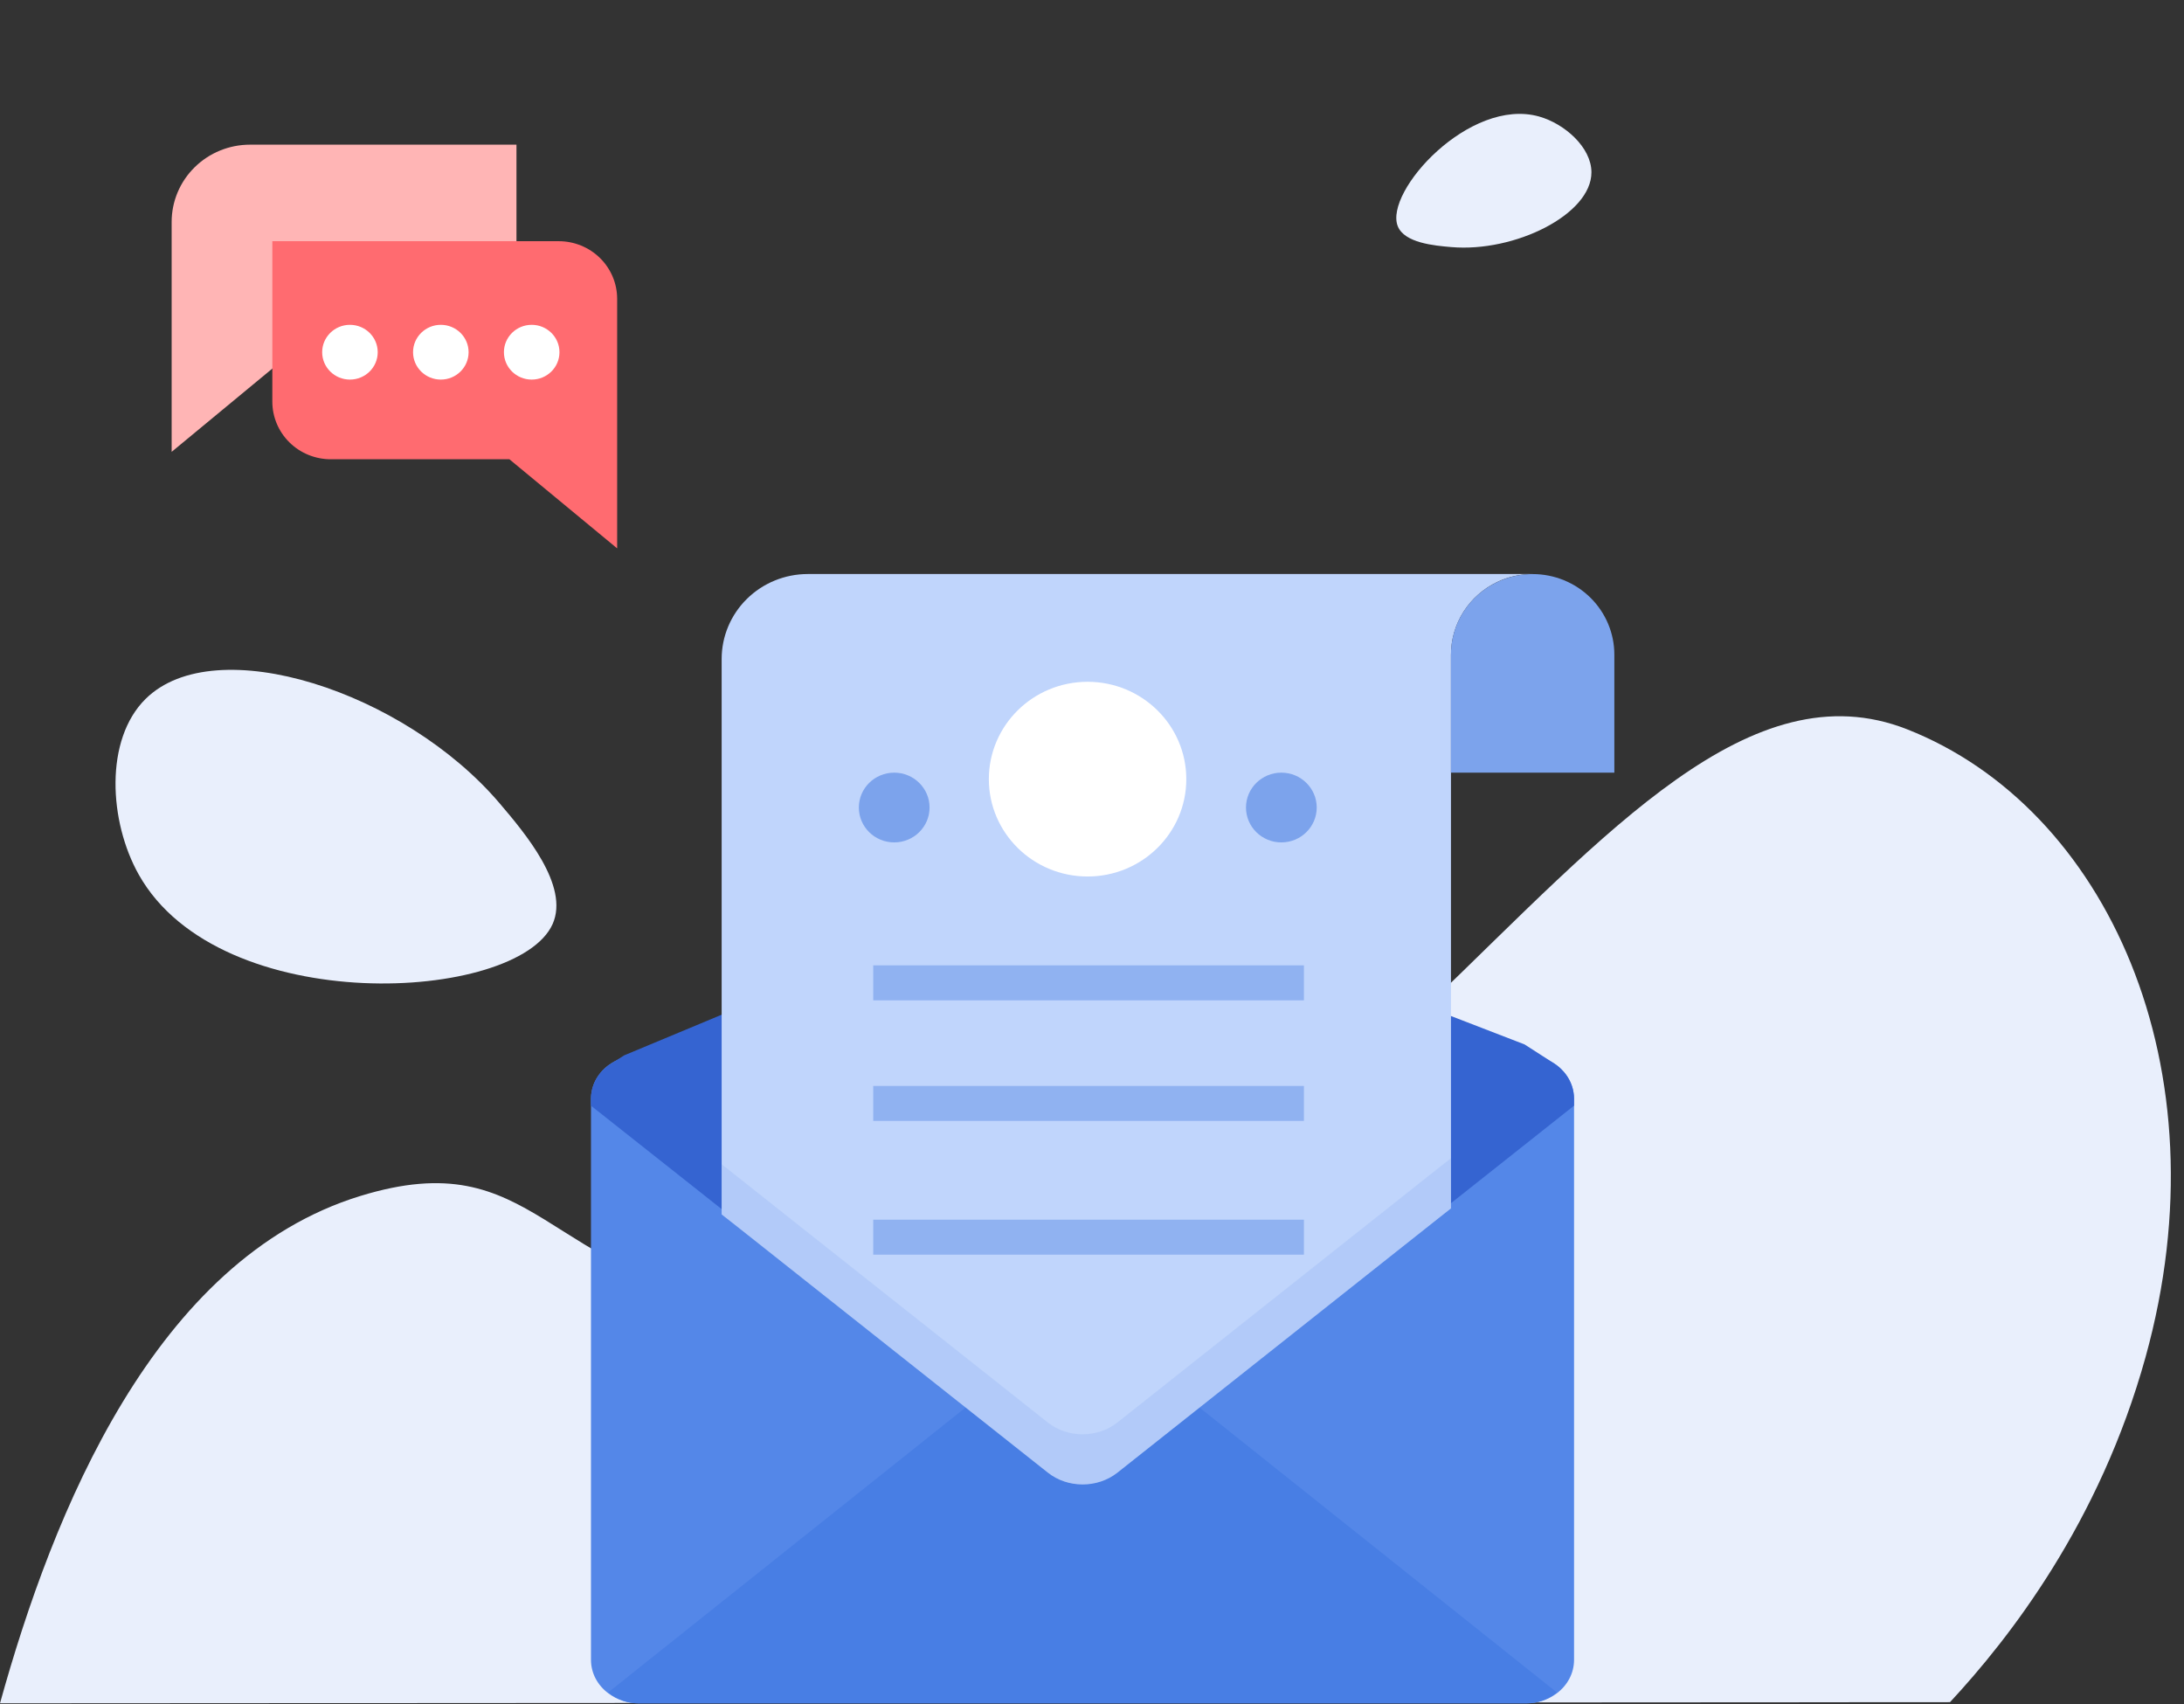 <svg width="150" height="117" viewBox="0 0 150 117" fill="none" xmlns="http://www.w3.org/2000/svg">
<rect x="0" y="0" width="150" height="117" fill="#333333" stroke="none"/>
<path d="M37.953 63.45C35.535 68.845 15.122 69.975 9.535 60.06C7.474 56.402 7.173 50.782 9.999 47.989C14.801 43.24 27.792 47.493 34.307 55.148C36.031 57.175 39.133 60.818 37.953 63.45Z" fill="#E9EFFC"/>
<path d="M0 116.953C3.632 103.851 10.625 86.462 24.735 82.122C36.925 78.374 37.218 87.63 52.066 89.785C91.233 95.471 109.579 41.644 130.988 50.077C144.618 55.446 152.893 73.239 147.357 93.189C144.196 104.576 137.993 112.498 133.929 116.874L0 116.953Z" fill="#E9EFFC"/>
<path d="M35.472 9.933V20.95C35.472 21.999 35.049 23.006 34.297 23.747C33.544 24.489 32.523 24.906 31.459 24.906H19.19L11.789 31.024V15.239C11.789 13.832 12.356 12.482 13.365 11.488C14.374 10.492 15.744 9.933 17.171 9.933H35.472Z" fill="#FFB5B5"/>
<path d="M18.704 16.561V27.578C18.704 28.627 19.127 29.633 19.879 30.375C20.632 31.117 21.653 31.534 22.717 31.534H34.986L42.387 37.652V20.517C42.387 19.468 41.964 18.462 41.212 17.72C40.459 16.977 39.438 16.561 38.373 16.561L18.704 16.561Z" fill="#FF6B70"/>
<path d="M24.034 26.063C25.088 26.063 25.942 25.222 25.942 24.183C25.942 23.145 25.088 22.303 24.034 22.303C22.981 22.303 22.127 23.145 22.127 24.183C22.127 25.222 22.981 26.063 24.034 26.063Z" fill="white"/>
<path d="M30.276 26.063C31.33 26.063 32.184 25.222 32.184 24.183C32.184 23.145 31.33 22.303 30.276 22.303C29.223 22.303 28.369 23.145 28.369 24.183C28.369 25.222 29.223 26.063 30.276 26.063Z" fill="white"/>
<path d="M36.517 26.063C37.571 26.063 38.425 25.222 38.425 24.183C38.425 23.145 37.571 22.303 36.517 22.303C35.464 22.303 34.61 23.145 34.61 24.183C34.61 25.222 35.464 26.063 36.517 26.063Z" fill="white"/>
<path d="M108.108 75.445V113.966C108.108 114.892 107.651 115.719 106.927 116.263C106.323 116.718 105.582 116.962 104.822 116.957H43.89C43.128 116.964 42.385 116.719 41.779 116.263C41.048 115.719 40.589 114.892 40.589 113.966V75.445C40.589 74.523 41.048 73.698 41.779 73.147C42.387 72.695 43.129 72.453 43.89 72.459H104.822C105.581 72.455 106.321 72.697 106.927 73.147C107.651 73.698 108.108 74.524 108.108 75.445Z" fill="#5487E8"/>
<path d="M106.924 116.202C106.334 116.689 105.59 116.955 104.821 116.953H43.885C43.115 116.955 42.368 116.689 41.776 116.202L74.351 90.242L106.924 116.202Z" fill="#487EE4"/>
<path d="M108.107 75.446V75.918L106.712 77.022L106.671 77.055L101.569 81.097L99.748 82.54L99.655 82.614L98.818 83.273L98.19 83.77L96.246 85.31L76.726 100.774C75.362 101.835 73.347 101.835 71.986 100.77L65.665 95.766L55.119 87.418L53.229 85.92L50.633 83.865L49.747 83.165L49.569 83.024L48.754 82.379L48.636 82.285L47.097 81.066L40.588 75.918V75.446C40.59 74.775 40.835 74.127 41.277 73.618C41.281 73.612 41.285 73.608 41.29 73.603C41.436 73.434 41.6 73.282 41.779 73.148L42.874 72.46L49.567 69.671L51.595 68.825H97.23L99.654 69.761L104.709 71.712L106.795 73.053C106.839 73.087 106.885 73.118 106.929 73.15C107.164 73.329 107.373 73.539 107.548 73.775C107.909 74.26 108.105 74.845 108.107 75.446Z" fill="#3564D1"/>
<path opacity="0.22" d="M98.188 83.787L76.631 100.806C76.561 100.864 76.492 100.921 76.419 100.972C75.736 101.414 74.925 101.625 74.109 101.573C73.293 101.52 72.517 101.207 71.898 100.681L56.5 88.51L50.628 83.814V79.709L74.351 95.209L98.188 79.817L98.188 83.787Z" fill="url(#paint0_linear)"/>
<path d="M105.268 39.413C104.425 39.412 103.592 39.598 102.832 39.959C101.881 40.412 101.078 41.12 100.516 42.002C99.954 42.885 99.656 43.905 99.655 44.947V82.969L98.818 83.628L98.19 84.126L96.246 85.665L76.726 101.129C75.362 102.19 73.347 102.19 71.986 101.126L65.665 96.122L55.119 87.773L53.229 86.276L50.633 84.221L49.742 83.522L49.564 83.382V45.244C49.565 43.698 50.188 42.215 51.297 41.122C52.406 40.029 53.91 39.415 55.479 39.414L105.268 39.413Z" fill="#C0D5FC"/>
<path d="M99.653 53.05V44.948C99.653 43.481 100.244 42.074 101.296 41.037C102.348 40 103.776 39.417 105.264 39.417C106.752 39.417 108.179 40 109.231 41.037C110.283 42.074 110.875 43.481 110.875 44.948V53.05H99.653Z" fill="#7CA3EC"/>
<g opacity="0.43">
<path opacity="0.45" d="M99.653 79.526V82.971L98.817 83.628L98.188 84.127L96.245 85.667L76.725 101.134C75.36 102.195 73.345 102.195 71.985 101.129L65.665 96.126L55.119 87.777L53.227 86.28L50.632 84.225L49.743 83.523L49.564 83.381V79.937L49.743 80.078L50.629 80.778L53.223 82.833L55.115 84.332L65.662 92.677L71.982 97.682C73.341 98.746 75.356 98.746 76.722 97.685L96.242 82.221L98.185 80.681L98.814 80.185L99.653 79.526Z" fill="#7CA3EC"/>
</g>
<path opacity="0.69" d="M59.974 86.148H89.555V83.746H59.974V86.148Z" fill="#7CA3EC"/>
<path opacity="0.69" d="M59.974 76.964H89.555V74.562H59.974V76.964Z" fill="#7CA3EC"/>
<path opacity="0.69" d="M59.974 68.685H89.555V66.283H59.974V68.685Z" fill="#7CA3EC"/>
<path d="M88.005 57.841C89.346 57.841 90.434 56.769 90.434 55.446C90.434 54.124 89.346 53.052 88.005 53.052C86.664 53.052 85.576 54.124 85.576 55.446C85.576 56.769 86.664 57.841 88.005 57.841Z" fill="#7CA3EC"/>
<path d="M74.71 57.841C76.052 57.841 77.139 56.769 77.139 55.446C77.139 54.124 76.052 53.052 74.71 53.052C73.369 53.052 72.281 54.124 72.281 55.446C72.281 56.769 73.369 57.841 74.71 57.841Z" fill="url(#paint1_linear)"/>
<path d="M61.416 57.841C62.757 57.841 63.844 56.769 63.844 55.446C63.844 54.124 62.757 53.052 61.416 53.052C60.074 53.052 58.987 54.124 58.987 55.446C58.987 56.769 60.074 57.841 61.416 57.841Z" fill="#7CA3EC"/>
<path d="M74.696 60.182C78.441 60.182 81.477 57.189 81.477 53.498C81.477 49.806 78.441 46.813 74.696 46.813C70.951 46.813 67.915 49.806 67.915 53.498C67.915 57.189 70.951 60.182 74.696 60.182Z" fill="white"/>
<path d="M95.998 15.526C95.067 13.149 100.938 6.654 105.71 8.001C107.47 8.498 109.3 10.125 109.302 11.83C109.307 14.728 104.031 17.341 99.677 16.965C98.524 16.867 96.454 16.687 95.998 15.526Z" fill="#E9EFFC"/>
<defs>
<linearGradient id="paint0_linear" x1="100.864" y1="90.644" x2="41.661" y2="90.644" gradientUnits="userSpaceOnUse">
<stop stop-color="#DEE1E2"/>
<stop offset="1" stop-color="#B4BCBE"/>
</linearGradient>
<linearGradient id="paint1_linear" x1="74.71" y1="88.581" x2="74.71" y2="33.912" gradientUnits="userSpaceOnUse">
<stop stop-color="#5C75C9"/>
<stop offset="1" stop-color="#2E419B"/>
</linearGradient>
</defs>
</svg>
